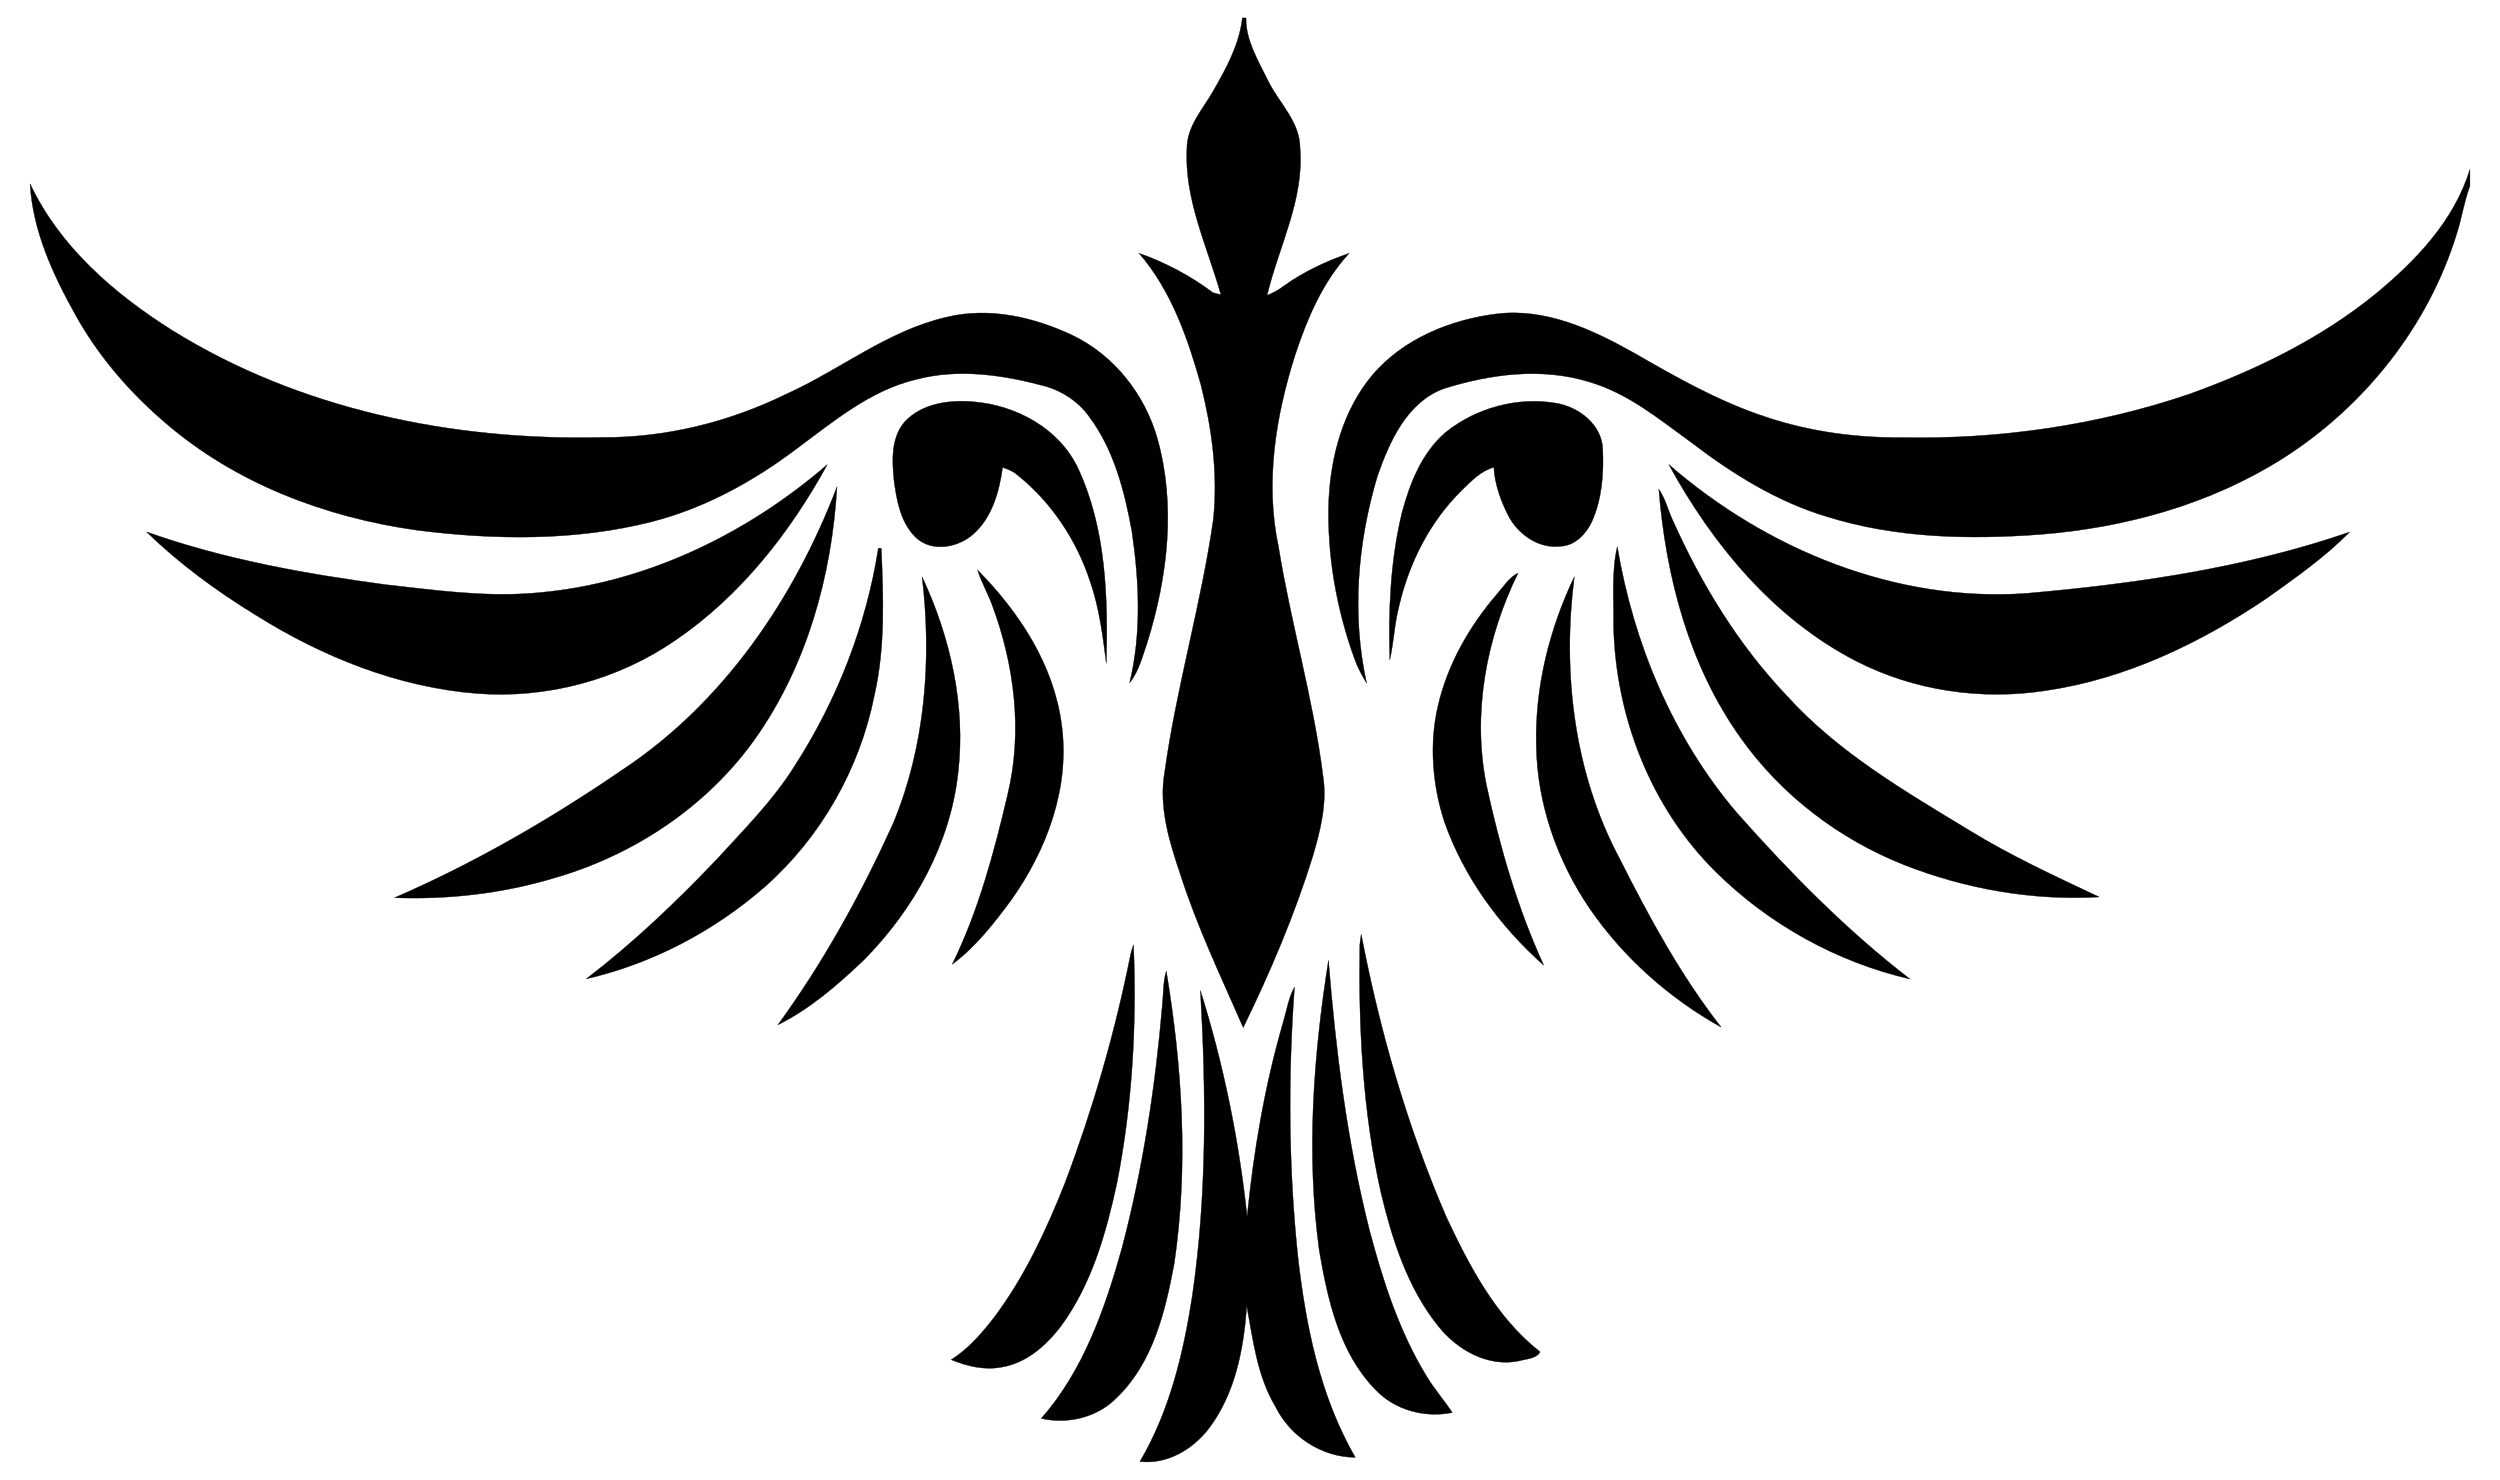 <?xml version="1.0" encoding="utf-8"?>
<!DOCTYPE svg PUBLIC "-//W3C//DTD SVG 1.1//EN" "http://www.w3.org/Graphics/SVG/1.1/DTD/svg11.dtd">
<svg version="1.1" id="Layer_1" xmlns="http://www.w3.org/2000/svg" xmlns:xlink="http://www.w3.org/1999/xlink" x="0px" y="0px"
	 viewBox="-6.99 -3.486 664.99 393.63" enable-background="new -6.99 -3.486 664.99 393.63" xml:space="preserve">
<g id="_x23_fdfdfdff">
</g>
<g id="_x23_010101ff">
	<path fill="#010101" stroke="#010101" stroke-width="0.094" d="M323.48,1.27c0.24,0.01,0.72,0.03,0.97,0.04
		c-0.08,5.97,3.23,11.28,5.75,16.48c2.9,6.03,8.61,11,8.62,18.12c1.13,13.7-5.66,26.18-8.77,39.14c1.6-0.58,3.08-1.44,4.44-2.46
		c5.3-3.81,11.26-6.59,17.4-8.71c-7.01,7.56-11.11,17.22-14.32,26.89c-5.25,16.42-8.12,34.16-4.47,51.24
		c3.3,20.44,9.25,40.38,11.83,60.94c1.14,7.23-0.7,14.43-2.72,21.33c-4.86,15.67-11.33,30.82-18.5,45.56
		c-5.89-13.45-12.24-26.74-16.73-40.74c-2.94-8.73-5.82-17.96-4.17-27.27c3.13-22.54,9.67-44.46,12.92-66.99
		c1.29-12.09-0.34-24.34-3.32-36.07c-3.49-12.4-7.87-24.98-16.41-34.89c7.02,2.47,13.69,6.01,19.64,10.47
		c0.53,0.14,1.59,0.42,2.12,0.56c-3.59-12.79-9.78-25.33-9.04-38.93c0.03-5.92,4.24-10.4,6.99-15.25
		C319.21,14.68,322.66,8.32,323.48,1.27z"/>
	<path fill="#010101" stroke="#010101" stroke-width="0.094" d="M624.8,74.78c10.79-8.87,21-19.55,25.2-33.2v4.43
		c-1.55,4.08-2.15,8.43-3.48,12.58c-7.54,24.6-24.5,45.96-46.12,59.75c-19.35,12.29-42.03,18.55-64.76,20.34
		c-18.97,1.41-38.44,0.98-56.74-4.76c-13.25-3.97-25.15-11.41-36.06-19.76c-8.49-6.13-16.82-13.07-27.06-16.04
		c-12.69-3.95-26.4-2.12-38.85,1.81c-9.76,3.69-14.32,14.09-17.54,23.26c-5.3,17.73-6.87,36.89-2.86,55.04
		c-1.26-2.04-2.38-4.17-3.2-6.42c-4.84-13.35-7.35-27.59-6.9-41.8c0.51-12.07,3.81-24.48,11.73-33.86
		c8.18-9.52,20.53-14.57,32.76-16.13c13.1-1.68,25.54,4.09,36.66,10.33c11.3,6.51,22.73,13.02,35.19,17.09
		c11.64,3.89,23.96,5.56,36.22,5.45c25.91,0.52,51.95-3.24,76.5-11.59C593.09,94.94,610.21,86.63,624.8,74.78z"/>
	<path fill="#010101" stroke="#010101" stroke-width="0.094" d="M1.01,45.39C8.87,62.11,23.33,74.61,38.7,84.31
		c33.95,21.14,74.66,29.46,114.31,28.55c17.02,0.12,33.94-4.06,49.19-11.54c14.35-6.48,27.02-16.9,42.6-20.45
		c11.31-2.76,23.17-0.03,33.51,4.84c11.04,5.3,19.2,15.69,22.54,27.39c5.01,17.73,2.77,36.76-2.61,54.14
		c-1.31,3.74-2.25,7.76-4.76,10.92c3.19-13.17,2.56-26.95,0.61-40.26c-1.95-10.72-4.75-21.73-11.39-30.6
		c-2.76-3.86-6.87-6.62-11.39-7.98c-11.2-3.04-23.17-4.89-34.58-1.88c-12.22,2.89-21.99,11.16-31.85,18.45
		c-11.54,8.71-24.48,15.82-38.55,19.41c-20.35,5.15-41.69,4.87-62.38,2.25c-24.29-3.38-48.26-12.43-66.97-28.58
		c-9.55-8.15-17.9-17.83-23.98-28.85C7.03,69.44,1.68,57.75,1.01,45.39z"/>
	<path fill="#010101" stroke="#010101" stroke-width="0.094" d="M233.69,108.66c4.67-4.93,11.97-5.85,18.41-5.27
		c11.32,0.98,22.72,7.14,27.68,17.72c7.5,16.11,7.96,34.4,7.51,51.85c-0.96-7.36-1.87-14.79-4.33-21.83
		c-3.64-11.1-10.42-21.23-19.6-28.49c-1.06-0.89-2.38-1.34-3.66-1.79c-0.89,6.47-2.82,13.46-7.96,17.88
		c-4.07,3.52-10.98,4.73-15.15,0.73c-4.1-4.01-5.12-10.02-5.82-15.47C230.28,118.79,230.04,112.87,233.69,108.66z"/>
	<path fill="#010101" stroke="#010101" stroke-width="0.094" d="M377.54,111.51c8.18-6.56,19.24-9.56,29.6-7.72
		c5.96,1.08,11.95,5.71,12.19,12.17c0.3,6.58-0.19,13.43-2.98,19.5c-1.57,3.22-4.52,6.27-8.32,6.37
		c-5.75,0.69-11.18-3.16-13.78-8.08c-2.05-4.02-3.64-8.39-3.89-12.93c-3.47,0.94-6,3.65-8.48,6.07
		c-8.45,8.26-13.99,19.19-16.68,30.63c-1.27,4.76-1.43,9.72-2.51,14.52c-0.42-13.08,0.15-26.3,3.21-39.06
		C368.02,125.09,371.18,116.96,377.54,111.51z"/>
	<path fill="#010101" stroke="#010101" stroke-width="0.094" d="M133.9,154.35c29.32-2,57.11-15.2,79.18-34.27
		c-9.93,18.12-23.15,34.97-40.34,46.69C157.45,177.35,138.52,182.4,120,181c-21.1-1.64-41.25-9.76-59.05-20.93
		c-10.35-6.35-20.25-13.61-28.97-22.08c20.56,7.3,42.15,11.16,63.72,14.05C108.38,153.45,121.11,155.25,133.9,154.35z"/>
	<path fill="#010101" stroke="#010101" stroke-width="0.094" d="M436.9,120.06c25.93,22.59,60.34,36.73,95.05,34.29
		c29.11-2.55,58.34-6.77,86.07-16.32c-6.69,6.76-14.52,12.24-22.24,17.74c-17.64,11.87-37.37,21.35-58.58,24.44
		c-17.13,2.66-35.09,0.06-50.54-7.89C464.82,161.06,448.5,141.32,436.9,120.06z"/>
	<path fill="#010101" stroke="#010101" stroke-width="0.094" d="M158.38,201.41c26.95-17.77,45.91-45.61,57.28-75.44
		c-1.39,23.61-7.96,47.46-21.72,66.96c-12.92,18.23-32.52,31.19-53.92,37.25c-13.61,4.05-27.89,5.65-42.06,5.13
		C119.17,226.09,139.3,214.48,158.38,201.41z"/>
	<path fill="#010101" stroke="#010101" stroke-width="0.094" d="M434.24,126.64c1.75,2.49,2.43,5.51,3.7,8.24
		c7.63,17.03,17.5,33.21,30.41,46.77c13.59,15.01,31.28,25.28,48.41,35.69c11.07,6.8,22.89,12.25,34.61,17.77
		c-17.62,1.03-35.48-2.1-51.89-8.55c-17.25-6.83-32.62-18.51-43.38-33.66C442.3,173.65,436.14,149.98,434.24,126.64z"/>
	<path fill="#010101" stroke="#010101" stroke-width="0.094" d="M226.64,142.32c0.2,0.02,0.6,0.04,0.8,0.06
		c0.53,13.03,1.08,26.26-1.84,39.07c-3.89,19.55-14.22,37.76-29.17,50.97c-13.54,11.8-29.95,20.45-47.47,24.47
		c12.55-9.61,24.01-20.55,34.9-32c7.17-7.86,14.76-15.45,20.45-24.52C215.62,182.85,223.43,162.94,226.64,142.32z"/>
	<path fill="#010101" stroke="#010101" stroke-width="0.094" d="M422.21,163.05c0.1-7.03-0.59-14.25,0.99-21.15
		c4.34,25.82,14.84,50.98,31.94,70.97c14.09,15.87,29.05,31.09,45.9,44.06c-19.34-4.47-37.42-14.47-51.55-28.42
		C432.16,211.43,422.76,187.24,422.21,163.05z"/>
	<path fill="#010101" stroke="#010101" stroke-width="0.094" d="M253.04,148.14c11.13,11.25,20.33,25.28,22.38,41.28
		c2.23,16.62-3.94,33.15-13.47,46.55c-4.58,6.18-9.42,12.43-15.65,17.04c6.97-14.21,11.08-29.6,14.69-44.94
		c4.13-16.85,1.88-34.76-4.16-50.87C255.67,154.14,254.02,151.28,253.04,148.14z"/>
	<path fill="#010101" stroke="#010101" stroke-width="0.094" d="M391.34,154.38c1.69-1.93,3.09-4.26,5.47-5.44
		c-8.47,17.29-12.22,37.26-8.43,56.29c3.53,16.45,8.25,32.71,15.25,48.04c-11.7-10.39-21.28-23.46-26.47-38.31
		c-3.15-9.81-3.99-20.46-1.69-30.54C378.02,173.24,383.88,163.01,391.34,154.38z"/>
	<path fill="#010101" stroke="#010101" stroke-width="0.094" d="M238.28,149.93c7.56,16.14,11.66,34.31,9.58,52.16
		c-2.09,18.91-11.77,36.33-25.03,49.73c-6.93,6.61-14.28,13.02-22.91,17.31c12.13-16.68,22.14-34.81,30.66-53.57
		C239.15,194.92,240.9,171.97,238.28,149.93z"/>
	<path fill="#010101" stroke="#010101" stroke-width="0.094" d="M401.66,194.98c-0.43-15.55,3.45-31.09,10.12-45.06
		c-3.27,25.46-0.12,52.32,12.13,75.15c7.82,15.54,16.2,30.94,26.93,44.69c-13.81-7.71-26-18.52-34.98-31.58
		C407.22,225.49,401.91,210.38,401.66,194.98z"/>
	<path fill="#010101" stroke="#010101" stroke-width="0.094" d="M354.7,248.04c0.06-1.02,0.23-2.01,0.39-3.01
		c4.96,25.75,12.25,51.14,22.66,75.24c6.2,13.17,13.26,26.7,24.93,35.85c-1,1.85-3.82,1.86-5.7,2.41
		c-8.24,1.67-16.3-2.93-21.33-9.18c-8.26-10.25-12.32-23.11-15.34-35.71C355.5,292.14,354.36,270.01,354.7,248.04z"/>
	<path fill="#010101" stroke="#010101" stroke-width="0.094" d="M293.74,250.42c0.22-0.88,0.48-1.75,0.78-2.61
		c0.9,21.2-0.31,42.57-4.41,63.42c-2.88,13.31-6.71,26.87-14.87,38.01c-3.94,5.17-9.27,9.92-15.92,10.95
		c-4.52,0.84-9.1-0.28-13.28-1.99c4.63-2.97,8.29-7.21,11.61-11.54c8.01-10.76,13.7-23.02,18.62-35.44
		C283.73,291.48,289.6,271.12,293.74,250.42z"/>
	<path fill="#010101" stroke="#010101" stroke-width="0.094" d="M343.92,329.11c-3.5-25.62-1.56-51.7,2.46-77.14
		c1.94,24.09,4.95,48.18,10.88,71.66c3.57,13.48,7.88,26.96,15.2,38.93c2.04,3.41,4.68,6.39,6.85,9.7
		c-7.33,1.48-15.26-0.63-20.45-6.11C349.24,356.3,346.16,342.23,343.92,329.11z"/>
	<path fill="#010101" stroke="#010101" stroke-width="0.094" d="M302.17,264c0.32-3.06,0.17-6.21,1.07-9.18
		c4.26,25.63,5.93,51.98,2.11,77.79c-2.36,12.68-5.62,26.33-15.23,35.62c-5.14,5.31-13.01,7.21-20.14,5.59
		c11.23-12.78,16.97-29.25,21.48-45.39C297,307.34,300.32,285.71,302.17,264z"/>
	<path fill="#010101" stroke="#010101" stroke-width="0.094" d="M334.38,268.24c0.94-3.06,1.36-6.35,2.97-9.17
		c-1.73,23.81-1.6,47.8,0.88,71.55c2.1,18.5,5.88,37.25,15.28,53.55c-8.91-0.03-17.3-5.52-21.21-13.46
		c-4.87-8.13-5.97-17.65-7.65-26.77c-0.81,11.38-3.07,23.31-10.13,32.6c-4.3,5.55-11.08,9.57-18.3,8.74
		c7.89-13.38,11.55-28.7,13.91-43.91c3.95-26.93,3.71-54.27,2.18-81.39c6.15,19.58,10.26,39.75,12.43,60.15
		C326.47,302.61,329.45,285.17,334.38,268.24z"/>
</g>
</svg>

